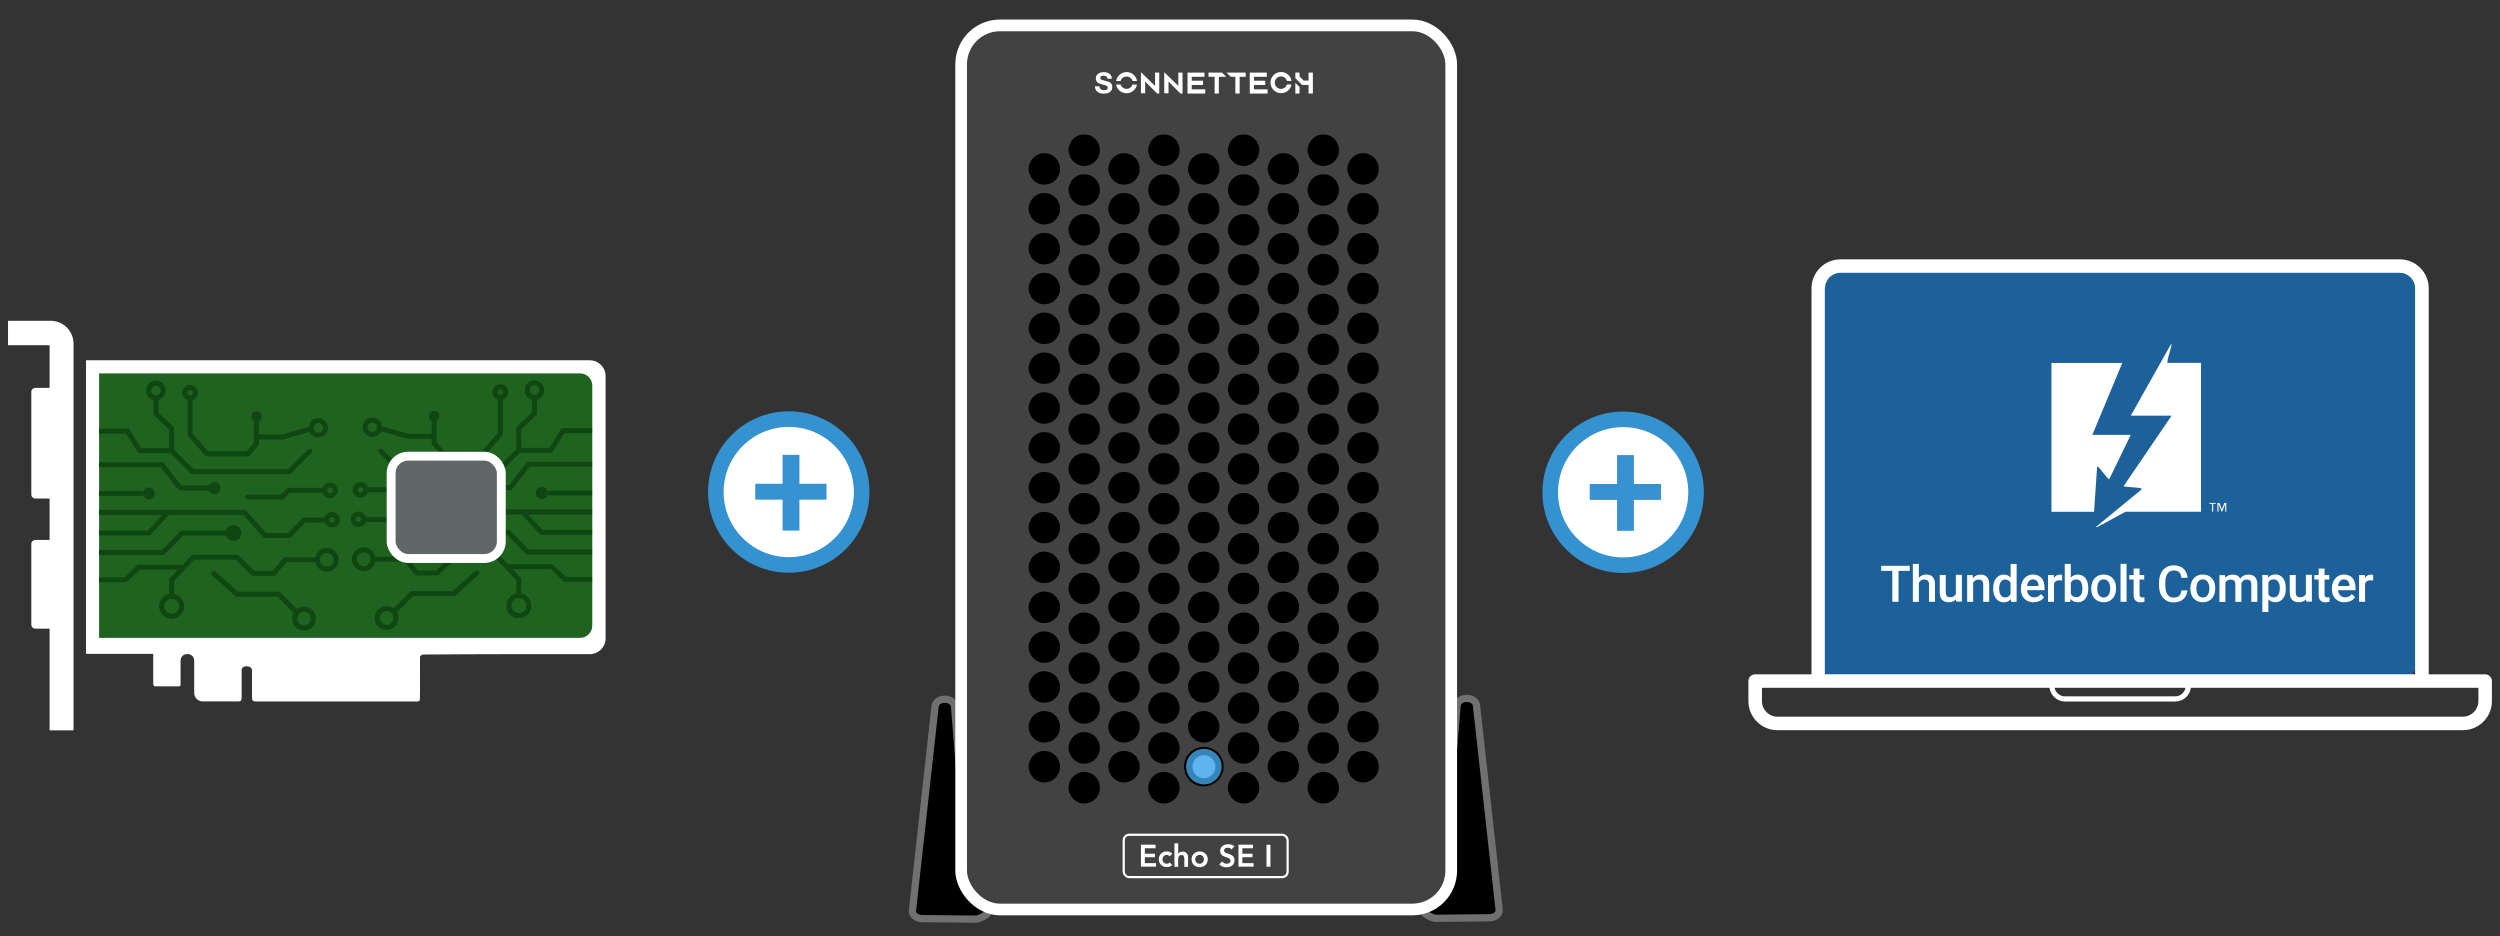 <?xml version="1.0" encoding="UTF-8"?>
<svg id="Artwork" xmlns="http://www.w3.org/2000/svg" xmlns:xlink="http://www.w3.org/1999/xlink" version="1.1" viewBox="0 0 320.92 120.18">
  <rect x="0" y="0" width="320.92" height="120.18" fill="#333333" stroke="none"/>
  <!-- Generator: Adobe Illustrator 29.7.1, SVG Export Plug-In . SVG Version: 2.1.1 Build 8)  -->
  <defs>
    <style>
      .st0, .st1, .st2 {
        fill: none;
      }

      .st3 {
        fill: #616668;
      }

      .st4 {
        fill: #5eb4ef;
        stroke: #3685ba;
        stroke-width: .81px;
      }

      .st4, .st1, .st2, .st5, .st6, .st7 {
        stroke-miterlimit: 10;
      }

      .st8 {
        fill-rule: evenodd;
      }

      .st8, .st9, .st6 {
        fill: #fff;
      }

      .st10 {
        fill: #206320;
      }

      .st1 {
        stroke-width: 1.14px;
      }

      .st1, .st2, .st5 {
        stroke: #fff;
      }

      .st2 {
        stroke-width: .28px;
      }

      .st5 {
        fill: #424242;
        stroke-width: 1.5px;
      }

      .st11 {
        fill: #0f4710;
      }

      .st12 {
        fill: #3692d0;
      }

      .st6 {
        stroke: #3592d0;
        stroke-width: 2px;
      }

      .st13 {
        fill: #1c6199;
      }

      .st14 {
        clip-path: url(#clippath);
      }

      .st7 {
        stroke: #707070;
        stroke-width: .93px;
      }
    </style>
    <clipPath id="clippath">
      <path class="st0" d="M12.7,48.1h61.74c.87,0,1.57.7,1.57,1.57v30.81c0,.87-.7,1.57-1.57,1.57H12.7v-33.94h0Z"/>
    </clipPath>
  </defs>
  <path class="st7" d="M188.38,89.65h0c.61.03,1.1.41,1.15.88l2.91,26.23c.06.56-.5,1.04-1.23,1.05l-6.79.07c-.25,0-.49-.05-.7-.16l-.51-.26c-.85-.43-.71-1.43.24-1.71l1.69-1.66,1.9-23.5c.02-.55.63-.98,1.34-.94Z"/>
  <rect class="st13" x="233.07" y="34.42" width="77.57" height="52.91" rx="3.19" ry="3.19"/>
  <path class="st7" d="M121.19,89.76h0c-.61.03-1.1.41-1.15.88l-2.91,26.23c-.06.56.5,1.04,1.23,1.05l6.79.07c.25,0,.49-.05.7-.16l.51-.26c.85-.43.71-1.43-.24-1.71l-1.69-1.66-1.9-23.5c-.02-.55-.63-.98-1.34-.94Z"/>
  <rect class="st5" x="123.38" y="3.26" width="62.91" height="113.49" rx="4.99" ry="4.99"/>
  <path d="M157.07,98.43l-.03-.48-.14-.48-.23-.43-.28-.4-.37-.31-.43-.23-.45-.17-.48-.06h-.48l-.48.14-.45.2-.4.28-.31.34-.28.4-.17.45-.09.48v.48l.09.48.17.45.28.4.31.37.4.28.45.2.48.11h.48l.48-.06.45-.17.43-.23.37-.31.28-.4.23-.43.14-.45.03-.48M157.61,19.29l.06.4.14.4.2.37.28.31.34.26.37.17.43.09h.43l.4-.09.4-.17.34-.26.28-.31.2-.37.14-.4.03-.4-.03-.43-.14-.4-.2-.37-.28-.31-.34-.26-.4-.17-.4-.09h-.43l-.43.09-.37.17-.34.26-.28.31-.2.37-.14.4-.06.43M162.72,26.81l.06.4.14.4.2.37.28.31.34.26.37.17.43.09h.43l.4-.09.4-.17.34-.26.28-.31.2-.37.14-.4.03-.4-.03-.43-.14-.4-.2-.37-.28-.31-.34-.26-.4-.17-.4-.09h-.43l-.43.09-.37.17-.34.26-.28.31-.2.37-.14.4-.06.43M167.84,19.29l.06.4.14.4.2.37.28.31.34.26.37.17.43.09h.43l.4-.09.4-.17.34-.26.28-.31.2-.37.14-.4.03-.4-.03-.43-.14-.4-.2-.37-.28-.31-.34-.26-.4-.17-.4-.09h-.43l-.43.09-.37.17-.34.26-.28.31-.2.37-.14.4-.06.43M172.95,21.7l.06.4.14.4.2.37.28.31.34.26.37.17.43.09h.43l.4-.09.4-.17.34-.26.28-.31.2-.37.14-.4.03-.4-.03-.43-.14-.4-.2-.37-.28-.31-.34-.26-.4-.17-.4-.09h-.43l-.43.09-.37.17-.34.26-.28.31-.2.37-.14.4-.06.43M152.49,26.81l.06.4.14.4.2.37.28.31.34.26.37.17.43.09h.43l.4-.09.4-.17.34-.26.28-.31.2-.37.14-.4.03-.4-.03-.43-.14-.4-.2-.37-.28-.31-.34-.26-.4-.17-.4-.09h-.43l-.43.09-.37.17-.34.26-.28.31-.2.37-.14.4-.06.43M142.26,26.81l.06.4.14.4.2.37.28.31.34.26.37.17.43.09h.43l.4-.09.4-.17.34-.26.28-.31.2-.37.14-.4.03-.4-.03-.43-.14-.4-.2-.37-.28-.31-.34-.26-.4-.17-.4-.09h-.43l-.43.09-.37.17-.34.26-.28.31-.2.37-.14.4-.06.43M162.72,31.93l.06.4.14.4.2.37.28.31.34.26.37.17.43.09h.43l.4-.09.4-.17.34-.26.28-.31.2-.37.14-.4.03-.4-.03-.43-.14-.4-.2-.37-.28-.31-.34-.26-.4-.17-.4-.09h-.43l-.43.09-.37.17-.34.26-.28.31-.2.37-.14.4-.06.43M152.49,31.93l.06.4.14.4.2.37.28.31.34.26.37.17.43.09h.43l.4-.09.4-.17.34-.26.28-.31.2-.37.14-.4.03-.4-.03-.43-.14-.4-.2-.37-.28-.31-.34-.26-.4-.17-.4-.09h-.43l-.43.09-.37.17-.34.26-.28.31-.2.37-.14.4-.06.43M142.26,31.93l.06.4.14.4.2.37.28.31.34.26.37.17.43.09h.43l.4-.09.4-.17.34-.26.28-.31.2-.37.14-.4.03-.4-.03-.43-.14-.4-.2-.37-.28-.31-.34-.26-.4-.17-.4-.09h-.43l-.43.09-.37.17-.34.26-.28.31-.2.37-.14.4-.06.43M162.72,37.05l.06.4.14.4.2.37.28.31.34.26.37.17.43.09h.43l.4-.09.4-.17.34-.26.28-.31.2-.37.14-.4.03-.4-.03-.43-.14-.4-.2-.37-.28-.31-.34-.26-.4-.17-.4-.09h-.43l-.43.09-.37.17-.34.26-.28.31-.2.37-.14.4-.06.43M152.49,37.05l.06.4.14.4.2.37.28.31.34.26.37.17.43.09h.43l.4-.09.4-.17.34-.26.28-.31.2-.37.14-.4.03-.4-.03-.43-.14-.4-.2-.37-.28-.31-.34-.26-.4-.17-.4-.09h-.43l-.43.09-.37.17-.34.26-.28.31-.2.37-.14.4-.06.43M142.26,37.05l.06.4.14.4.2.37.28.31.34.26.37.17.43.09h.43l.4-.09.4-.17.34-.26.28-.31.2-.37.14-.4.03-.4-.03-.43-.14-.4-.2-.37-.28-.31-.34-.26-.4-.17-.4-.09h-.43l-.43.09-.37.17-.34.26-.28.31-.2.37-.14.4-.06.43M162.72,42.16l.06.4.14.4.2.37.28.31.34.26.37.17.43.09h.43l.4-.09.4-.17.34-.26.28-.31.2-.37.14-.4.03-.4-.03-.43-.14-.4-.2-.37-.28-.31-.34-.26-.4-.17-.4-.09h-.43l-.43.09-.37.17-.34.26-.28.31-.2.37-.14.4-.06.43M152.49,42.16l.06.4.14.4.2.37.28.31.34.26.37.17.43.09h.43l.4-.09.4-.17.34-.26.28-.31.2-.37.14-.4.03-.4-.03-.43-.14-.4-.2-.37-.28-.31-.34-.26-.4-.17-.4-.09h-.43l-.43.09-.37.17-.34.26-.28.31-.2.37-.14.4-.06.43M142.26,42.16l.06.4.14.4.2.37.28.31.34.26.37.17.43.09h.43l.4-.09.4-.17.34-.26.28-.31.2-.37.14-.4.03-.4-.03-.43-.14-.4-.2-.37-.28-.31-.34-.26-.4-.17-.4-.09h-.43l-.43.09-.37.17-.34.26-.28.31-.2.37-.14.4-.06.43M162.72,47.28l.06.4.14.4.2.37.28.31.34.26.37.17.43.09h.43l.4-.09.4-.17.34-.26.28-.31.2-.37.14-.4.03-.4-.03-.43-.14-.4-.2-.37-.28-.31-.34-.26-.4-.17-.4-.09h-.43l-.43.09-.37.17-.34.26-.28.31-.2.37-.14.4-.06.43M152.49,47.28l.06.4.14.4.2.37.28.31.34.26.37.17.43.09h.43l.4-.09.4-.17.34-.26.28-.31.2-.37.14-.4.03-.4-.03-.43-.14-.4-.2-.37-.28-.31-.34-.26-.4-.17-.4-.09h-.43l-.43.09-.37.17-.34.26-.28.31-.2.37-.14.4-.06.43M142.26,47.28l.06.4.14.4.2.37.28.31.34.26.37.17.43.09h.43l.4-.09.4-.17.34-.26.28-.31.2-.37.14-.4.03-.4-.03-.43-.14-.4-.2-.37-.28-.31-.34-.26-.4-.17-.4-.09h-.43l-.43.09-.37.17-.34.26-.28.31-.2.37-.14.4-.06.43M162.72,52.39l.06.4.14.4.2.37.28.31.34.26.37.17.43.09h.43l.4-.09.4-.17.34-.26.28-.31.2-.37.14-.4.03-.4-.03-.43-.14-.4-.2-.37-.28-.31-.34-.26-.4-.17-.4-.09h-.43l-.43.09-.37.17-.34.26-.28.31-.2.37-.14.4-.06.43M152.49,52.39l.06.4.14.4.2.37.28.31.34.26.37.17.43.09h.43l.4-.09.4-.17.34-.26.28-.31.2-.37.14-.4.03-.4-.03-.43-.14-.4-.2-.37-.28-.31-.34-.26-.4-.17-.4-.09h-.43l-.43.09-.37.17-.34.26-.28.31-.2.37-.14.4-.06.43M142.26,52.39l.06.4.14.4.2.37.28.31.34.26.37.17.43.09h.43l.4-.09.4-.17.34-.26.28-.31.2-.37.14-.4.03-.4-.03-.43-.14-.4-.2-.37-.28-.31-.34-.26-.4-.17-.4-.09h-.43l-.43.09-.37.17-.34.26-.28.31-.2.37-.14.4-.06.43M162.72,57.5l.06.4.14.4.2.37.28.31.34.26.37.17.43.09h.43l.4-.09.4-.17.34-.26.28-.31.2-.37.14-.4.03-.4-.03-.43-.14-.4-.2-.37-.28-.31-.34-.26-.4-.17-.4-.09h-.43l-.43.09-.37.17-.34.26-.28.31-.2.37-.14.4-.06.43M152.49,57.5l.06.4.14.4.2.37.28.31.34.26.37.17.43.09h.43l.4-.09.4-.17.34-.26.28-.31.2-.37.14-.4.03-.4-.03-.43-.14-.4-.2-.37-.28-.31-.34-.26-.4-.17-.4-.09h-.43l-.43.09-.37.17-.34.26-.28.31-.2.37-.14.4-.06.43M142.26,57.5l.06.4.14.4.2.37.28.31.34.26.37.17.43.09h.43l.4-.09.4-.17.34-.26.28-.31.2-.37.14-.4.03-.4-.03-.43-.14-.4-.2-.37-.28-.31-.34-.26-.4-.17-.4-.09h-.43l-.43.09-.37.17-.34.26-.28.31-.2.37-.14.4-.06.43M162.72,62.62l.06.4.14.4.2.37.28.31.34.26.37.17.43.09h.43l.4-.09.4-.17.34-.26.28-.31.2-.37.14-.4.03-.4-.03-.43-.14-.4-.2-.37-.28-.31-.34-.26-.4-.17-.4-.09h-.43l-.43.09-.37.17-.34.26-.28.31-.2.37-.14.4-.06.43M152.49,62.62l.06.4.14.4.2.37.28.31.34.26.37.17.43.09h.43l.4-.09.4-.17.34-.26.28-.31.2-.37.14-.4.03-.4-.03-.43-.14-.4-.2-.37-.28-.31-.34-.26-.4-.17-.4-.09h-.43l-.43.09-.37.17-.34.26-.28.31-.2.37-.14.4-.06.43M142.26,62.62l.06.4.14.4.2.37.28.31.34.26.37.17.43.09h.43l.4-.09.4-.17.34-.26.28-.31.2-.37.14-.4.03-.4-.03-.43-.14-.4-.2-.37-.28-.31-.34-.26-.4-.17-.4-.09h-.43l-.43.09-.37.17-.34.26-.28.31-.2.37-.14.4-.06.43M162.72,67.74l.06.4.14.4.2.37.28.31.34.26.37.17.43.09h.43l.4-.09.4-.17.34-.26.28-.31.2-.37.14-.4.03-.4-.03-.43-.14-.4-.2-.37-.28-.31-.34-.26-.4-.17-.4-.09h-.43l-.43.09-.37.17-.34.26-.28.31-.2.37-.14.4-.06.43M152.49,67.74l.06.4.14.4.2.37.28.31.34.26.37.17.43.09h.43l.4-.09.4-.17.34-.26.28-.31.2-.37.14-.4.03-.4-.03-.43-.14-.4-.2-.37-.28-.31-.34-.26-.4-.17-.4-.09h-.43l-.43.09-.37.17-.34.26-.28.31-.2.37-.14.4-.06.43M142.26,67.74l.06.4.14.4.2.37.28.31.34.26.37.17.43.09h.43l.4-.09.4-.17.34-.26.28-.31.2-.37.14-.4.03-.4-.03-.43-.14-.4-.2-.37-.28-.31-.34-.26-.4-.17-.4-.09h-.43l-.43.09-.37.17-.34.26-.28.31-.2.37-.14.4-.06.43M162.72,72.85l.06.4.14.4.2.37.28.31.34.26.37.17.43.09h.43l.4-.09.4-.17.34-.26.28-.31.2-.37.14-.4.03-.4-.03-.43-.14-.4-.2-.37-.28-.31-.34-.26-.4-.17-.4-.09h-.43l-.43.09-.37.17-.34.26-.28.31-.2.37-.14.4-.06.43M152.49,72.85l.06.4.14.4.2.37.28.31.34.26.37.17.43.09h.43l.4-.09.4-.17.34-.26.28-.31.2-.37.14-.4.03-.4-.03-.43-.14-.4-.2-.37-.28-.31-.34-.26-.4-.17-.4-.09h-.43l-.43.09-.37.17-.34.26-.28.31-.2.37-.14.4-.06.43M142.26,72.85l.06.4.14.4.2.37.28.31.34.26.37.17.43.09h.43l.4-.09.4-.17.34-.26.28-.31.2-.37.14-.4.03-.4-.03-.43-.14-.4-.2-.37-.28-.31-.34-.26-.4-.17-.4-.09h-.43l-.43.09-.37.17-.34.26-.28.31-.2.37-.14.4-.06.43M162.72,77.97l.06.4.14.4.2.37.28.31.34.26.37.17.43.09h.43l.4-.09.4-.17.34-.26.28-.31.2-.37.14-.4.03-.4-.03-.43-.14-.4-.2-.37-.28-.31-.34-.26-.4-.17-.4-.09h-.43l-.43.09-.37.17-.34.26-.28.31-.2.37-.14.4-.06.43M152.49,77.97l.06.4.14.4.2.37.28.31.34.26.37.17.43.09h.43l.4-.09.4-.17.34-.26.28-.31.2-.37.14-.4.03-.4-.03-.43-.14-.4-.2-.37-.28-.31-.34-.26-.4-.17-.4-.09h-.43l-.43.09-.37.17-.34.26-.28.31-.2.37-.14.4-.06.43M142.26,77.97l.06.4.14.4.2.37.28.31.34.26.37.17.43.09h.43l.4-.09.4-.17.34-.26.28-.31.2-.37.14-.4.03-.4-.03-.43-.14-.4-.2-.37-.28-.31-.34-.26-.4-.17-.4-.09h-.43l-.43.09-.37.17-.34.26-.28.31-.2.37-.14.4-.06.43M162.72,83.08l.06.4.14.4.2.37.28.31.34.26.37.17.43.09h.43l.4-.09.4-.17.34-.26.28-.31.2-.37.14-.4.03-.4-.03-.43-.14-.4-.2-.37-.28-.31-.34-.26-.4-.17-.4-.09h-.43l-.43.09-.37.17-.34.26-.28.31-.2.37-.14.4-.06.43M152.49,83.08l.06.4.14.4.2.37.28.31.34.26.37.17.43.09h.43l.4-.09.4-.17.34-.26.28-.31.2-.37.14-.4.03-.4-.03-.43-.14-.4-.2-.37-.28-.31-.34-.26-.4-.17-.4-.09h-.43l-.43.09-.37.17-.34.26-.28.31-.2.37-.14.4-.06.43M142.26,83.08l.06.4.14.4.2.37.28.31.34.26.37.17.43.09h.43l.4-.09.4-.17.34-.26.28-.31.2-.37.14-.4.03-.4-.03-.43-.14-.4-.2-.37-.28-.31-.34-.26-.4-.17-.4-.09h-.43l-.43.09-.37.17-.34.26-.28.31-.2.37-.14.4-.06.43M162.72,88.2l.06.4.14.4.2.37.28.31.34.26.37.17.43.09h.43l.4-.09.4-.17.34-.26.28-.31.2-.37.14-.4.03-.4-.03-.43-.14-.4-.2-.37-.28-.31-.34-.26-.4-.17-.4-.09h-.43l-.43.09-.37.17-.34.26-.28.31-.2.37-.14.4-.06.43M152.49,88.2l.06.4.14.4.2.37.28.31.34.26.37.17.43.09h.43l.4-.09.4-.17.34-.26.28-.31.2-.37.14-.4.03-.4-.03-.43-.14-.4-.2-.37-.28-.31-.34-.26-.4-.17-.4-.09h-.43l-.43.09-.37.17-.34.26-.28.31-.2.37-.14.4-.06.43M142.26,88.2l.06.4.14.4.2.37.28.31.34.26.37.17.43.09h.43l.4-.09.4-.17.34-.26.28-.31.2-.37.14-.4.03-.4-.03-.43-.14-.4-.2-.37-.28-.31-.34-.26-.4-.17-.4-.09h-.43l-.43.09-.37.17-.34.26-.28.31-.2.37-.14.4-.06.43M162.72,93.31l.06.4.14.4.2.37.28.31.34.26.37.17.43.09h.43l.4-.09.4-.17.34-.26.28-.31.2-.37.14-.4.03-.4-.03-.43-.14-.4-.2-.37-.28-.31-.34-.26-.4-.17-.4-.09h-.43l-.43.09-.37.17-.34.26-.28.31-.2.37-.14.4-.06.43M152.49,93.31l.06.4.14.4.2.37.28.31.34.26.37.17.43.09h.43l.4-.09.4-.17.34-.26.28-.31.2-.37.14-.4.03-.4-.03-.43-.14-.4-.2-.37-.28-.31-.34-.26-.4-.17-.4-.09h-.43l-.43.09-.37.17-.34.26-.28.31-.2.37-.14.4-.06.43M142.26,93.31l.06.4.14.4.2.37.28.31.34.26.37.17.43.09h.43l.4-.09.4-.17.34-.26.28-.31.2-.37.14-.4.03-.4-.03-.43-.14-.4-.2-.37-.28-.31-.34-.26-.4-.17-.4-.09h-.43l-.43.09-.37.17-.34.26-.28.31-.2.37-.14.4-.06.43M162.72,21.7l.06.4.14.4.2.37.28.31.34.26.37.17.43.09h.43l.4-.09.4-.17.34-.26.28-.31.2-.37.14-.4.03-.4-.03-.43-.14-.4-.2-.37-.28-.31-.34-.26-.4-.17-.4-.09h-.43l-.43.09-.37.17-.34.26-.28.31-.2.37-.14.4-.06.43M152.49,21.7l.06.4.14.4.2.37.28.31.34.26.37.17.43.09h.43l.4-.09.4-.17.34-.26.28-.31.2-.37.14-.4.03-.4-.03-.43-.14-.4-.2-.37-.28-.31-.34-.26-.4-.17-.4-.09h-.43l-.43.09-.37.17-.34.26-.28.31-.2.37-.14.4-.06.43M142.26,21.7l.06.4.14.4.2.37.28.31.34.26.37.17.43.09h.43l.4-.09.4-.17.34-.26.28-.31.2-.37.14-.4.03-.4-.03-.43-.14-.4-.2-.37-.28-.31-.34-.26-.4-.17-.4-.09h-.43l-.43.09-.37.17-.34.26-.28.31-.2.37-.14.4-.06.43M132.03,21.7l.06.4.14.4.2.37.28.31.34.26.37.17.43.09h.43l.4-.09.4-.17.34-.26.28-.31.2-.37.14-.4.03-.4-.03-.43-.14-.4-.2-.37-.28-.31-.34-.26-.4-.17-.4-.09h-.43l-.43.09-.37.17-.34.26-.28.31-.2.37-.14.4-.06.43M172.95,26.81l.06.4.14.4.2.37.28.31.34.26.37.17.43.09h.43l.4-.09.4-.17.34-.26.28-.31.2-.37.14-.4.03-.4-.03-.43-.14-.4-.2-.37-.28-.31-.34-.26-.4-.17-.4-.09h-.43l-.43.09-.37.17-.34.26-.28.31-.2.37-.14.4-.06.43M132.03,26.81l.06.4.14.4.2.37.28.31.34.26.37.17.43.09h.43l.4-.09.4-.17.34-.26.28-.31.2-.37.14-.4.03-.4-.03-.43-.14-.4-.2-.37-.28-.31-.34-.26-.4-.17-.4-.09h-.43l-.43.09-.37.17-.34.26-.28.31-.2.37-.14.4-.06.43M172.95,31.93l.06.4.14.4.2.37.28.31.34.26.37.17.43.09h.43l.4-.09.4-.17.34-.26.28-.31.2-.37.14-.4.03-.4-.03-.43-.14-.4-.2-.37-.28-.31-.34-.26-.4-.17-.4-.09h-.43l-.43.09-.37.17-.34.26-.28.31-.2.37-.14.4-.06.43M132.03,31.93l.06.4.14.4.2.37.28.31.34.26.37.17.43.09h.43l.4-.09.4-.17.34-.26.28-.31.2-.37.14-.4.03-.4-.03-.43-.14-.4-.2-.37-.28-.31-.34-.26-.4-.17-.4-.09h-.43l-.43.09-.37.17-.34.26-.28.31-.2.37-.14.4-.06.43M172.95,37.05l.06.4.14.4.2.37.28.31.34.26.37.17.43.09h.43l.4-.09.4-.17.34-.26.28-.31.2-.37.14-.4.03-.4-.03-.43-.14-.4-.2-.37-.28-.31-.34-.26-.4-.17-.4-.09h-.43l-.43.09-.37.17-.34.26-.28.31-.2.37-.14.4-.06.43M132.03,37.05l.06.4.14.4.2.37.28.31.34.26.37.17.43.09h.43l.4-.09.4-.17.34-.26.28-.31.2-.37.14-.4.03-.4-.03-.43-.14-.4-.2-.37-.28-.31-.34-.26-.4-.17-.4-.09h-.43l-.43.09-.37.17-.34.26-.28.31-.2.37-.14.4-.06.43M172.95,42.16l.06.4.14.4.2.37.28.31.34.26.37.17.43.09h.43l.4-.09.4-.17.34-.26.28-.31.2-.37.14-.4.03-.4-.03-.43-.14-.4-.2-.37-.28-.31-.34-.26-.4-.17-.4-.09h-.43l-.43.09-.37.17-.34.26-.28.31-.2.37-.14.4-.06.43M132.03,42.16l.06.4.14.4.2.37.28.31.34.26.37.17.43.09h.43l.4-.09.4-.17.34-.26.28-.31.2-.37.14-.4.03-.4-.03-.43-.14-.4-.2-.37-.28-.31-.34-.26-.4-.17-.4-.09h-.43l-.43.09-.37.17-.34.26-.28.31-.2.37-.14.4-.06.43M172.95,47.28l.06.4.14.4.2.37.28.31.34.26.37.17.43.09h.43l.4-.09.4-.17.34-.26.28-.31.2-.37.14-.4.03-.4-.03-.43-.14-.4-.2-.37-.28-.31-.34-.26-.4-.17-.4-.09h-.43l-.43.09-.37.17-.34.26-.28.31-.2.37-.14.4-.06.43M132.03,47.28l.06.4.14.4.2.37.28.31.34.26.37.17.43.09h.43l.4-.09.4-.17.34-.26.28-.31.2-.37.14-.4.03-.4-.03-.43-.14-.4-.2-.37-.28-.31-.34-.26-.4-.17-.4-.09h-.43l-.43.09-.37.17-.34.26-.28.31-.2.37-.14.4-.06.43M172.95,52.39l.06.4.14.4.2.37.28.31.34.26.37.17.43.09h.43l.4-.09.4-.17.34-.26.28-.31.2-.37.14-.4.03-.4-.03-.43-.14-.4-.2-.37-.28-.31-.34-.26-.4-.17-.4-.09h-.43l-.43.09-.37.17-.34.26-.28.31-.2.37-.14.4-.06.43M132.03,52.39l.06.4.14.4.2.37.28.31.34.26.37.17.43.09h.43l.4-.09.4-.17.34-.26.28-.31.2-.37.14-.4.03-.4-.03-.43-.14-.4-.2-.37-.28-.31-.34-.26-.4-.17-.4-.09h-.43l-.43.09-.37.17-.34.26-.28.31-.2.37-.14.4-.06.43M172.95,57.5l.06.4.14.4.2.37.28.31.34.26.37.17.43.09h.43l.4-.09.4-.17.34-.26.28-.31.2-.37.14-.4.03-.4-.03-.43-.14-.4-.2-.37-.28-.31-.34-.26-.4-.17-.4-.09h-.43l-.43.09-.37.17-.34.26-.28.31-.2.37-.14.4-.06.43M132.03,57.5l.06.4.14.4.2.37.28.31.34.26.37.17.43.09h.43l.4-.09.4-.17.34-.26.28-.31.2-.37.14-.4.03-.4-.03-.43-.14-.4-.2-.37-.28-.31-.34-.26-.4-.17-.4-.09h-.43l-.43.09-.37.17-.34.26-.28.31-.2.37-.14.4-.06.43M172.95,62.62l.06.4.14.4.2.37.28.31.34.26.37.17.43.09h.43l.4-.09.4-.17.34-.26.28-.31.2-.37.14-.4.03-.4-.03-.43-.14-.4-.2-.37-.28-.31-.34-.26-.4-.17-.4-.09h-.43l-.43.09-.37.17-.34.26-.28.31-.2.37-.14.4-.06.43M132.03,62.62l.06.4.14.4.2.37.28.31.34.26.37.17.43.09h.43l.4-.09.4-.17.34-.26.28-.31.2-.37.14-.4.03-.4-.03-.43-.14-.4-.2-.37-.28-.31-.34-.26-.4-.17-.4-.09h-.43l-.43.09-.37.17-.34.26-.28.31-.2.37-.14.4-.06.43M172.95,67.74l.06.4.14.4.2.37.28.31.34.26.37.17.43.09h.43l.4-.09.4-.17.34-.26.28-.31.2-.37.14-.4.03-.4-.03-.43-.14-.4-.2-.37-.28-.31-.34-.26-.4-.17-.4-.09h-.43l-.43.09-.37.17-.34.26-.28.31-.2.37-.14.4-.06.43M132.03,67.74l.06.4.14.4.2.37.28.31.34.26.37.17.43.09h.43l.4-.09.4-.17.34-.26.28-.31.2-.37.14-.4.03-.4-.03-.43-.14-.4-.2-.37-.28-.31-.34-.26-.4-.17-.4-.09h-.43l-.43.09-.37.17-.34.26-.28.31-.2.37-.14.4-.06.43M172.95,72.85l.06.4.14.4.2.37.28.31.34.26.37.17.43.09h.43l.4-.09.4-.17.34-.26.28-.31.2-.37.14-.4.03-.4-.03-.43-.14-.4-.2-.37-.28-.31-.34-.26-.4-.17-.4-.09h-.43l-.43.09-.37.17-.34.26-.28.31-.2.37-.14.4-.06.43M132.03,72.85l.06.4.14.4.2.37.28.31.34.26.37.17.43.09h.43l.4-.09.4-.17.34-.26.28-.31.2-.37.14-.4.03-.4-.03-.43-.14-.4-.2-.37-.28-.31-.34-.26-.4-.17-.4-.09h-.43l-.43.09-.37.17-.34.26-.28.31-.2.37-.14.4-.06.43M172.95,77.97l.06.4.14.4.2.37.28.31.34.26.37.17.43.09h.43l.4-.09.4-.17.34-.26.28-.31.2-.37.14-.4.03-.4-.03-.43-.14-.4-.2-.37-.28-.31-.34-.26-.4-.17-.4-.09h-.43l-.43.09-.37.17-.34.26-.28.31-.2.37-.14.4-.06.43M132.03,77.97l.06.4.14.4.2.37.28.31.34.26.37.17.43.09h.43l.4-.09.4-.17.34-.26.28-.31.2-.37.14-.4.03-.4-.03-.43-.14-.4-.2-.37-.28-.31-.34-.26-.4-.17-.4-.09h-.43l-.43.09-.37.17-.34.26-.28.31-.2.37-.14.4-.06.43M172.95,83.08l.06.4.14.4.2.37.28.31.34.26.37.17.43.09h.43l.4-.09.4-.17.34-.26.28-.31.2-.37.14-.4.03-.4-.03-.43-.14-.4-.2-.37-.28-.31-.34-.26-.4-.17-.4-.09h-.43l-.43.09-.37.17-.34.26-.28.31-.2.37-.14.4-.06.43M132.03,83.08l.06.4.14.4.2.37.28.31.34.26.37.17.43.09h.43l.4-.09.4-.17.34-.26.28-.31.2-.37.14-.4.03-.4-.03-.43-.14-.4-.2-.37-.28-.31-.34-.26-.4-.17-.4-.09h-.43l-.43.09-.37.17-.34.26-.28.31-.2.37-.14.4-.06.43M172.95,88.2l.06.4.14.4.2.37.28.31.34.26.37.17.43.09h.43l.4-.09.4-.17.34-.26.28-.31.2-.37.14-.4.03-.4-.03-.43-.14-.4-.2-.37-.28-.31-.34-.26-.4-.17-.4-.09h-.43l-.43.09-.37.17-.34.26-.28.31-.2.37-.14.4-.06.43M132.03,88.2l.06.4.14.4.2.37.28.31.34.26.37.17.43.09h.43l.4-.09.4-.17.34-.26.28-.31.2-.37.14-.4.03-.4-.03-.43-.14-.4-.2-.37-.28-.31-.34-.26-.4-.17-.4-.09h-.43l-.43.09-.37.17-.34.26-.28.31-.2.37-.14.4-.06.43M172.95,93.31l.06.4.14.4.2.37.28.31.34.26.37.17.43.09h.43l.4-.09.4-.17.34-.26.28-.31.2-.37.14-.4.03-.4-.03-.43-.14-.4-.2-.37-.28-.31-.34-.26-.4-.17-.4-.09h-.43l-.43.09-.37.17-.34.26-.28.31-.2.37-.14.4-.06.43M132.03,93.31l.06.4.14.4.2.37.28.31.34.26.37.17.43.09h.43l.4-.09.4-.17.34-.26.28-.31.2-.37.14-.4.03-.4-.03-.43-.14-.4-.2-.37-.28-.31-.34-.26-.4-.17-.4-.09h-.43l-.43.09-.37.17-.34.26-.28.31-.2.37-.14.4-.06.43M172.95,98.43l.06.4.14.4.2.37.28.31.34.26.37.17.43.09h.43l.4-.09.4-.17.34-.26.28-.31.2-.37.14-.4.03-.4-.03-.43-.14-.4-.2-.37-.28-.31-.34-.26-.4-.17-.4-.09h-.43l-.43.09-.37.17-.34.26-.28.31-.2.37-.14.4-.06.43M162.72,98.43l.06.4.14.4.2.37.28.31.34.26.37.17.43.09h.43l.4-.09.4-.17.34-.26.28-.31.2-.37.14-.4.03-.4-.03-.43-.14-.4-.2-.37-.28-.31-.34-.26-.4-.17-.4-.09h-.43l-.43.09-.37.17-.34.26-.28.31-.2.37-.14.4-.06.43M142.26,98.43l.06.4.14.4.2.37.28.31.34.26.37.17.43.09h.43l.4-.09.4-.17.34-.26.28-.31.2-.37.14-.4.03-.4-.03-.43-.14-.4-.2-.37-.28-.31-.34-.26-.4-.17-.4-.09h-.43l-.43.09-.37.17-.34.26-.28.31-.2.37-.14.4-.06.43M132.03,98.43l.06.4.14.4.2.37.28.31.34.26.37.17.43.09h.43l.4-.09.4-.17.34-.26.28-.31.2-.37.14-.4.03-.4-.03-.43-.14-.4-.2-.37-.28-.31-.34-.26-.4-.17-.4-.09h-.43l-.43.09-.37.17-.34.26-.28.31-.2.37-.14.4-.06.43M147.38,19.29l.06.4.14.4.2.37.28.31.34.26.37.17.43.09h.43l.4-.09.4-.17.34-.26.28-.31.2-.37.14-.4.03-.4-.03-.43-.14-.4-.2-.37-.28-.31-.34-.26-.4-.17-.4-.09h-.43l-.43.09-.37.17-.34.26-.28.31-.2.37-.14.4-.06.43M137.15,19.29l.06.4.14.4.2.37.28.31.34.26.37.17.43.09h.43l.4-.09.4-.17.34-.26.28-.31.2-.37.14-.4.03-.4-.03-.43-.14-.4-.2-.37-.28-.31-.34-.26-.4-.17-.4-.09h-.43l-.43.09-.37.17-.34.26-.28.31-.2.37-.14.4-.06.43M167.84,24.4l.06.4.14.4.2.37.28.31.34.26.37.17.43.09h.43l.4-.09.4-.17.34-.26.28-.31.2-.37.14-.4.03-.4-.03-.43-.14-.4-.2-.37-.28-.31-.34-.26-.4-.17-.4-.09h-.43l-.43.09-.37.17-.34.26-.28.31-.2.37-.14.4-.06.43M157.61,24.4l.06.4.14.4.2.37.28.31.34.26.37.17.43.09h.43l.4-.09.4-.17.34-.26.28-.31.2-.37.14-.4.03-.4-.03-.43-.14-.4-.2-.37-.28-.31-.34-.26-.4-.17-.4-.09h-.43l-.43.09-.37.17-.34.26-.28.31-.2.37-.14.4-.06.43M147.38,24.4l.06.4.14.4.2.37.28.31.34.26.37.17.43.09h.43l.4-.09.4-.17.34-.26.28-.31.2-.37.14-.4.03-.4-.03-.43-.14-.4-.2-.37-.28-.31-.34-.26-.4-.17-.4-.09h-.43l-.43.09-.37.17-.34.26-.28.31-.2.37-.14.4-.06.43M137.15,24.4l.06.4.14.4.2.37.28.31.34.26.37.17.43.09h.43l.4-.09.4-.17.34-.26.28-.31.2-.37.14-.4.03-.4-.03-.43-.14-.4-.2-.37-.28-.31-.34-.26-.4-.17-.4-.09h-.43l-.43.09-.37.17-.34.26-.28.31-.2.37-.14.4-.06.43M167.84,29.51l.06.4.14.4.2.37.28.31.34.26.37.17.43.09h.43l.4-.09.4-.17.34-.26.28-.31.2-.37.14-.4.03-.4-.03-.43-.14-.4-.2-.37-.28-.31-.34-.26-.4-.17-.4-.09h-.43l-.43.09-.37.17-.34.26-.28.31-.2.37-.14.4-.06.43M157.61,29.51l.06.4.14.4.2.37.28.31.34.26.37.17.43.09h.43l.4-.09.4-.17.34-.26.28-.31.2-.37.14-.4.03-.4-.03-.43-.14-.4-.2-.37-.28-.31-.34-.26-.4-.17-.4-.09h-.43l-.43.09-.37.17-.34.26-.28.31-.2.37-.14.4-.06.43M147.38,29.51l.06.4.14.4.2.37.28.31.34.26.37.17.43.09h.43l.4-.09.4-.17.34-.26.28-.31.2-.37.14-.4.03-.4-.03-.43-.14-.4-.2-.37-.28-.31-.34-.26-.4-.17-.4-.09h-.43l-.43.09-.37.17-.34.26-.28.31-.2.37-.14.4-.06.43M137.15,29.51l.06.4.14.4.2.37.28.31.34.26.37.17.43.09h.43l.4-.09.4-.17.34-.26.28-.31.2-.37.14-.4.03-.4-.03-.43-.14-.4-.2-.37-.28-.31-.34-.26-.4-.17-.4-.09h-.43l-.43.09-.37.17-.34.26-.28.31-.2.37-.14.4-.06.43M167.84,34.63l.06.4.14.4.2.37.28.31.34.26.37.17.43.09h.43l.4-.09.4-.17.34-.26.28-.31.2-.37.14-.4.03-.4-.03-.43-.14-.4-.2-.37-.28-.31-.34-.26-.4-.17-.4-.09h-.43l-.43.09-.37.17-.34.26-.28.31-.2.37-.14.4-.06.43M157.61,34.63l.06.4.14.4.2.37.28.31.34.26.37.17.43.09h.43l.4-.09.4-.17.34-.26.28-.31.2-.37.14-.4.03-.4-.03-.43-.14-.4-.2-.37-.28-.31-.34-.26-.4-.17-.4-.09h-.43l-.43.09-.37.17-.34.26-.28.31-.2.37-.14.4-.06.43M147.38,34.63l.06.4.14.4.2.37.28.31.34.26.37.17.43.09h.43l.4-.09.4-.17.34-.26.28-.31.2-.37.14-.4.03-.4-.03-.43-.14-.4-.2-.37-.28-.31-.34-.26-.4-.17-.4-.09h-.43l-.43.09-.37.17-.34.26-.28.31-.2.37-.14.4-.06.43M137.15,34.63l.06.4.14.4.2.37.28.31.34.26.37.17.43.09h.43l.4-.09.4-.17.34-.26.28-.31.2-.37.14-.4.03-.4-.03-.43-.14-.4-.2-.37-.28-.31-.34-.26-.4-.17-.4-.09h-.43l-.43.09-.37.17-.34.26-.28.31-.2.37-.14.4-.06.43M167.84,39.74l.06.4.14.4.2.37.28.31.34.26.37.17.43.09h.43l.4-.09.4-.17.34-.26.28-.31.2-.37.14-.4.03-.4-.03-.43-.14-.4-.2-.37-.28-.31-.34-.26-.4-.17-.4-.09h-.43l-.43.09-.37.17-.34.26-.28.31-.2.37-.14.4-.06.43M157.61,39.74l.06.4.14.4.2.37.28.31.34.26.37.17.43.09h.43l.4-.09.4-.17.34-.26.28-.31.2-.37.14-.4.03-.4-.03-.43-.14-.4-.2-.37-.28-.31-.34-.26-.4-.17-.4-.09h-.43l-.43.09-.37.17-.34.26-.28.31-.2.37-.14.4-.06.43M147.38,39.74l.06.4.14.4.2.37.28.31.34.26.37.17.43.09h.43l.4-.09.4-.17.34-.26.28-.31.2-.37.14-.4.03-.4-.03-.43-.14-.4-.2-.37-.28-.31-.34-.26-.4-.17-.4-.09h-.43l-.43.09-.37.17-.34.26-.28.31-.2.37-.14.4-.06.43M137.15,39.74l.06.4.14.4.2.37.28.31.34.26.37.17.43.09h.43l.4-.09.4-.17.34-.26.28-.31.2-.37.14-.4.03-.4-.03-.43-.14-.4-.2-.37-.28-.31-.34-.26-.4-.17-.4-.09h-.43l-.43.09-.37.17-.34.26-.28.31-.2.37-.14.4-.06.43M167.84,44.86l.06.4.14.4.2.37.28.31.34.26.37.17.43.09h.43l.4-.09.4-.17.34-.26.28-.31.2-.37.14-.4.03-.4-.03-.43-.14-.4-.2-.37-.28-.31-.34-.26-.4-.17-.4-.09h-.43l-.43.09-.37.17-.34.26-.28.31-.2.37-.14.4-.06.43M157.61,44.86l.06.4.14.4.2.37.28.31.34.26.37.17.43.09h.43l.4-.09.4-.17.34-.26.28-.31.2-.37.14-.4.03-.4-.03-.43-.14-.4-.2-.37-.28-.31-.34-.26-.4-.17-.4-.09h-.43l-.43.09-.37.17-.34.26-.28.31-.2.37-.14.4-.06.43M147.38,44.86l.06.4.14.4.2.37.28.31.34.26.37.17.43.09h.43l.4-.09.4-.17.34-.26.28-.31.2-.37.14-.4.03-.4-.03-.43-.14-.4-.2-.37-.28-.31-.34-.26-.4-.17-.4-.09h-.43l-.43.09-.37.17-.34.26-.28.31-.2.37-.14.4-.06.43M137.15,44.86l.06.4.14.4.2.37.28.31.34.26.37.17.43.09h.43l.4-.09.4-.17.34-.26.28-.31.2-.37.14-.4.03-.4-.03-.43-.14-.4-.2-.37-.28-.31-.34-.26-.4-.17-.4-.09h-.43l-.43.09-.37.17-.34.26-.28.31-.2.37-.14.4-.06.43M167.84,49.98l.06.4.14.4.2.37.28.31.34.26.37.17.43.09h.43l.4-.09.4-.17.34-.26.28-.31.2-.37.14-.4.03-.4-.03-.43-.14-.4-.2-.37-.28-.31-.34-.26-.4-.17-.4-.09h-.43l-.43.09-.37.17-.34.26-.28.31-.2.37-.14.4-.06.43M157.61,49.98l.06.4.14.4.2.37.28.31.34.26.37.17.43.09h.43l.4-.09.4-.17.34-.26.28-.31.2-.37.14-.4.03-.4-.03-.43-.14-.4-.2-.37-.28-.31-.34-.26-.4-.17-.4-.09h-.43l-.43.09-.37.17-.34.26-.28.31-.2.37-.14.4-.06.43M147.38,49.98l.06.4.14.4.2.37.28.31.34.26.37.17.43.09h.43l.4-.09.4-.17.34-.26.28-.31.2-.37.14-.4.03-.4-.03-.43-.14-.4-.2-.37-.28-.31-.34-.26-.4-.17-.4-.09h-.43l-.43.09-.37.17-.34.26-.28.31-.2.37-.14.4-.06.43M137.15,49.98l.06.4.14.4.2.37.28.31.34.26.37.17.43.09h.43l.4-.09.4-.17.34-.26.28-.31.2-.37.14-.4.03-.4-.03-.43-.14-.4-.2-.37-.28-.31-.34-.26-.4-.17-.4-.09h-.43l-.43.09-.37.17-.34.26-.28.31-.2.37-.14.4-.06.43M167.84,55.09l.06.4.14.4.2.37.28.31.34.26.37.17.43.09h.43l.4-.09.4-.17.34-.26.28-.31.2-.37.14-.4.03-.4-.03-.43-.14-.4-.2-.37-.28-.31-.34-.26-.4-.17-.4-.09h-.43l-.43.09-.37.17-.34.26-.28.31-.2.37-.14.4-.06.43M157.61,55.09l.06.4.14.4.2.37.28.31.34.26.37.17.43.09h.43l.4-.09.4-.17.34-.26.28-.31.2-.37.14-.4.03-.4-.03-.43-.14-.4-.2-.37-.28-.31-.34-.26-.4-.17-.4-.09h-.43l-.43.09-.37.17-.34.26-.28.31-.2.37-.14.4-.06.43M147.38,55.09l.06.4.14.4.2.37.28.31.34.26.37.17.43.09h.43l.4-.09.4-.17.34-.26.28-.31.2-.37.14-.4.03-.4-.03-.43-.14-.4-.2-.37-.28-.31-.34-.26-.4-.17-.4-.09h-.43l-.43.09-.37.17-.34.26-.28.31-.2.37-.14.4-.06.43M137.15,55.09l.06.4.14.4.2.37.28.31.34.26.37.17.43.09h.43l.4-.09.4-.17.34-.26.28-.31.2-.37.14-.4.03-.4-.03-.43-.14-.4-.2-.37-.28-.31-.34-.26-.4-.17-.4-.09h-.43l-.43.09-.37.17-.34.26-.28.31-.2.37-.14.4-.06.43M167.84,60.2l.06.4.14.4.2.37.28.31.34.26.37.17.43.09h.43l.4-.09.4-.17.34-.26.28-.31.2-.37.14-.4.03-.4-.03-.43-.14-.4-.2-.37-.28-.31-.34-.26-.4-.17-.4-.09h-.43l-.43.09-.37.17-.34.26-.28.31-.2.37-.14.4-.06.43M157.61,60.2l.06.4.14.4.2.37.28.31.34.26.37.17.43.09h.43l.4-.09.4-.17.34-.26.28-.31.2-.37.14-.4.03-.4-.03-.43-.14-.4-.2-.37-.28-.31-.34-.26-.4-.17-.4-.09h-.43l-.43.09-.37.17-.34.26-.28.31-.2.37-.14.4-.06.43M147.38,60.2l.06.4.14.4.2.37.28.31.34.26.37.17.43.09h.43l.4-.09.4-.17.34-.26.28-.31.2-.37.14-.4.03-.4-.03-.43-.14-.4-.2-.37-.28-.31-.34-.26-.4-.17-.4-.09h-.43l-.43.09-.37.17-.34.26-.28.31-.2.37-.14.4-.06.43M137.15,60.2l.06.4.14.4.2.37.28.31.34.26.37.17.43.09h.43l.4-.09.4-.17.34-.26.28-.31.2-.37.14-.4.03-.4-.03-.43-.14-.4-.2-.37-.28-.31-.34-.26-.4-.17-.4-.09h-.43l-.43.09-.37.17-.34.26-.28.31-.2.37-.14.4-.06.43M167.84,65.32l.06.4.14.4.2.37.28.31.34.26.37.17.43.09h.43l.4-.09.4-.17.34-.26.28-.31.2-.37.14-.4.03-.4-.03-.43-.14-.4-.2-.37-.28-.31-.34-.26-.4-.17-.4-.09h-.43l-.43.09-.37.17-.34.26-.28.31-.2.37-.14.4-.06.43M157.61,65.32l.06.4.14.4.2.37.28.31.34.26.37.17.43.09h.43l.4-.09.4-.17.34-.26.28-.31.2-.37.14-.4.03-.4-.03-.43-.14-.4-.2-.37-.28-.31-.34-.26-.4-.17-.4-.09h-.43l-.43.09-.37.17-.34.26-.28.31-.2.37-.14.4-.06.43M147.38,65.32l.06.4.14.4.2.37.28.31.34.26.37.17.43.09h.43l.4-.09.4-.17.34-.26.28-.31.2-.37.14-.4.03-.4-.03-.43-.14-.4-.2-.37-.28-.31-.34-.26-.4-.17-.4-.09h-.43l-.43.09-.37.17-.34.26-.28.31-.2.37-.14.4-.06.43M137.15,65.32l.06.4.14.4.2.37.28.31.34.26.37.17.43.09h.43l.4-.09.4-.17.34-.26.28-.31.2-.37.14-.4.03-.4-.03-.43-.14-.4-.2-.37-.28-.31-.34-.26-.4-.17-.4-.09h-.43l-.43.09-.37.17-.34.26-.28.31-.2.37-.14.4-.06.43M167.84,70.44l.06.4.14.4.2.37.28.31.34.26.37.17.43.09h.43l.4-.09.4-.17.34-.26.28-.31.2-.37.14-.4.03-.4-.03-.43-.14-.4-.2-.37-.28-.31-.34-.26-.4-.17-.4-.09h-.43l-.43.09-.37.17-.34.26-.28.31-.2.37-.14.4-.06.43M157.61,70.44l.06.4.14.4.2.37.28.31.34.26.37.17.43.09h.43l.4-.09.4-.17.34-.26.28-.31.2-.37.14-.4.03-.4-.03-.43-.14-.4-.2-.37-.28-.31-.34-.26-.4-.17-.4-.09h-.43l-.43.09-.37.17-.34.26-.28.31-.2.37-.14.4-.06.43M147.38,70.44l.06.4.14.4.2.37.28.31.34.26.37.17.43.09h.43l.4-.09.4-.17.34-.26.28-.31.2-.37.14-.4.03-.4-.03-.43-.14-.4-.2-.37-.28-.31-.34-.26-.4-.17-.4-.09h-.43l-.43.09-.37.17-.34.26-.28.31-.2.37-.14.4-.06.43M137.15,70.44l.06.4.14.4.2.37.28.31.34.26.37.17.43.09h.43l.4-.09.4-.17.34-.26.28-.31.2-.37.14-.4.03-.4-.03-.43-.14-.4-.2-.37-.28-.31-.34-.26-.4-.17-.4-.09h-.43l-.43.09-.37.17-.34.26-.28.31-.2.37-.14.4-.06.43M167.84,75.55l.06.4.14.4.2.37.28.31.34.26.37.17.43.09h.43l.4-.09.4-.17.34-.26.28-.31.2-.37.14-.4.03-.4-.03-.43-.14-.4-.2-.37-.28-.31-.34-.26-.4-.17-.4-.09h-.43l-.43.09-.37.17-.34.26-.28.31-.2.37-.14.4-.06.43M157.61,75.55l.06.4.14.4.2.37.28.31.34.26.37.17.43.09h.43l.4-.09.4-.17.34-.26.28-.31.2-.37.14-.4.03-.4-.03-.43-.14-.4-.2-.37-.28-.31-.34-.26-.4-.17-.4-.09h-.43l-.43.09-.37.17-.34.26-.28.31-.2.37-.14.4-.06.43M147.38,75.55l.06.4.14.4.2.37.28.31.34.26.37.17.43.09h.43l.4-.09.4-.17.34-.26.28-.31.2-.37.14-.4.03-.4-.03-.43-.14-.4-.2-.37-.28-.31-.34-.26-.4-.17-.4-.09h-.43l-.43.09-.37.17-.34.26-.28.31-.2.37-.14.4-.06.43M137.15,75.55l.06.4.14.4.2.37.28.31.34.26.37.17.43.09h.43l.4-.09.4-.17.34-.26.28-.31.2-.37.14-.4.03-.4-.03-.43-.14-.4-.2-.37-.28-.31-.34-.26-.4-.17-.4-.09h-.43l-.43.09-.37.17-.34.26-.28.31-.2.37-.14.4-.06.43M167.84,80.67l.06.4.14.4.2.37.28.31.34.26.37.17.43.09h.43l.4-.09.4-.17.34-.26.28-.31.2-.37.14-.4.03-.4-.03-.43-.14-.4-.2-.37-.28-.31-.34-.26-.4-.17-.4-.09h-.43l-.43.09-.37.17-.34.26-.28.31-.2.37-.14.4-.06.43M157.61,80.67l.06.4.14.4.2.37.28.31.34.26.37.17.43.09h.43l.4-.09.4-.17.34-.26.28-.31.2-.37.14-.4.03-.4-.03-.43-.14-.4-.2-.37-.28-.31-.34-.26-.4-.17-.4-.09h-.43l-.43.09-.37.17-.34.26-.28.31-.2.37-.14.4-.06.43M147.38,80.67l.06.4.14.4.2.37.28.31.34.26.37.17.43.09h.43l.4-.09.4-.17.34-.26.28-.31.2-.37.14-.4.03-.4-.03-.43-.14-.4-.2-.37-.28-.31-.34-.26-.4-.17-.4-.09h-.43l-.43.09-.37.17-.34.26-.28.31-.2.37-.14.4-.06.43M137.15,80.67l.06.4.14.4.2.37.28.31.34.26.37.17.43.09h.43l.4-.09.4-.17.34-.26.28-.31.2-.37.14-.4.03-.4-.03-.43-.14-.4-.2-.37-.28-.31-.34-.26-.4-.17-.4-.09h-.43l-.43.09-.37.17-.34.26-.28.31-.2.37-.14.4-.06.43M167.84,85.78l.06.4.14.4.2.37.28.31.34.26.37.17.43.09h.43l.4-.09.4-.17.34-.26.28-.31.2-.37.14-.4.03-.4-.03-.43-.14-.4-.2-.37-.28-.31-.34-.26-.4-.17-.4-.09h-.43l-.43.09-.37.17-.34.26-.28.31-.2.37-.14.4-.06.43M157.61,85.78l.06.4.14.4.2.37.28.31.34.26.37.17.43.09h.43l.4-.09.4-.17.34-.26.28-.31.2-.37.14-.4.03-.4-.03-.43-.14-.4-.2-.37-.28-.31-.34-.26-.4-.17-.4-.09h-.43l-.43.09-.37.17-.34.26-.28.31-.2.37-.14.4-.06.43M147.38,85.78l.06.4.14.4.2.37.28.31.34.26.37.17.43.09h.43l.4-.09.4-.17.34-.26.28-.31.2-.37.14-.4.03-.4-.03-.43-.14-.4-.2-.37-.28-.31-.34-.26-.4-.17-.4-.09h-.43l-.43.09-.37.17-.34.26-.28.31-.2.37-.14.4-.06.43M137.15,85.78l.06.4.14.4.2.37.28.31.34.26.37.17.43.09h.43l.4-.09.4-.17.34-.26.28-.31.2-.37.14-.4.03-.4-.03-.43-.14-.4-.2-.37-.28-.31-.34-.26-.4-.17-.4-.09h-.43l-.43.09-.37.17-.34.26-.28.31-.2.37-.14.4-.06.43M167.84,90.89l.06.4.14.4.2.37.28.31.34.26.37.17.43.09h.43l.4-.09.4-.17.34-.26.28-.31.2-.37.14-.4.03-.4-.03-.43-.14-.4-.2-.37-.28-.31-.34-.26-.4-.17-.4-.09h-.43l-.43.09-.37.17-.34.26-.28.31-.2.37-.14.4-.06.43M157.61,90.89l.06.4.14.4.2.37.28.31.34.26.37.17.43.09h.43l.4-.09.4-.17.34-.26.28-.31.2-.37.14-.4.03-.4-.03-.43-.14-.4-.2-.37-.28-.31-.34-.26-.4-.17-.4-.09h-.43l-.43.09-.37.17-.34.26-.28.31-.2.37-.14.4-.06.43M147.38,90.89l.06.4.14.4.2.37.28.31.34.26.37.17.43.09h.43l.4-.09.4-.17.34-.26.28-.31.2-.37.14-.4.03-.4-.03-.43-.14-.4-.2-.37-.28-.31-.34-.26-.4-.17-.4-.09h-.43l-.43.09-.37.17-.34.26-.28.31-.2.37-.14.4-.06.43M137.15,90.89l.06.4.14.4.2.37.28.31.34.26.37.17.43.09h.43l.4-.09.4-.17.34-.26.28-.31.2-.37.14-.4.03-.4-.03-.43-.14-.4-.2-.37-.28-.31-.34-.26-.4-.17-.4-.09h-.43l-.43.09-.37.17-.34.26-.28.31-.2.37-.14.4-.06.43M167.84,96.02l.06.4.14.4.2.37.28.31.34.26.37.17.43.09h.43l.4-.09.4-.17.34-.26.28-.31.2-.37.14-.4.03-.4-.03-.43-.14-.4-.2-.37-.28-.31-.34-.26-.4-.17-.4-.09h-.43l-.43.09-.37.17-.34.26-.28.31-.2.37-.14.4-.06.43M157.61,96.02l.06.4.14.4.2.37.28.31.34.26.37.17.43.09h.43l.4-.09.4-.17.34-.26.28-.31.2-.37.14-.4.03-.4-.03-.43-.14-.4-.2-.37-.28-.31-.34-.26-.4-.17-.4-.09h-.43l-.43.09-.37.17-.34.26-.28.31-.2.37-.14.4-.06.43M147.38,96.02l.06.4.14.4.2.37.28.31.34.26.37.17.43.09h.43l.4-.09.4-.17.34-.26.28-.31.2-.37.14-.4.03-.4-.03-.43-.14-.4-.2-.37-.28-.31-.34-.26-.4-.17-.4-.09h-.43l-.43.09-.37.17-.34.26-.28.31-.2.37-.14.4-.06.43M137.15,96.02l.06.4.14.4.2.37.28.31.34.26.37.17.43.09h.43l.4-.09.4-.17.34-.26.28-.31.2-.37.14-.4.03-.4-.03-.43-.14-.4-.2-.37-.28-.31-.34-.26-.4-.17-.4-.09h-.43l-.43.09-.37.17-.34.26-.28.31-.2.37-.14.4-.06.43M167.84,101.13l.06.4.14.4.2.37.28.31.34.26.37.17.43.09h.43l.4-.09.4-.17.34-.26.28-.31.2-.37.14-.4.03-.4-.03-.43-.14-.4-.2-.37-.28-.31-.34-.26-.4-.17-.4-.09h-.43l-.43.09-.37.17-.34.26-.28.31-.2.37-.14.4-.06.43M157.61,101.13l.06.4.14.4.2.37.28.31.34.26.37.17.43.09h.43l.4-.09.4-.17.34-.26.28-.31.2-.37.14-.4.03-.4-.03-.43-.14-.4-.2-.37-.28-.31-.34-.26-.4-.17-.4-.09h-.43l-.43.09-.37.17-.34.26-.28.31-.2.37-.14.4-.06.43M147.38,101.13l.06.4.14.4.2.37.28.31.34.26.37.17.43.09h.43l.4-.09.4-.17.34-.26.28-.31.2-.37.14-.4.03-.4-.03-.43-.14-.4-.2-.37-.28-.31-.34-.26-.4-.17-.4-.09h-.43l-.43.09-.37.17-.34.26-.28.31-.2.37-.14.4-.06.43M137.15,101.13l.06.4.14.4.2.37.28.31.34.26.37.17.43.09h.43l.4-.09.4-.17.34-.26.28-.31.2-.37.14-.4.03-.4-.03-.43-.14-.4-.2-.37-.28-.31-.34-.26-.4-.17-.4-.09h-.43l-.43.09-.37.17-.34.26-.28.31-.2.37-.14.4-.06.43"/>
  <g>
    <path class="st9" d="M141.54,10.85c-.22-.06-.34-.09-.43-.13-.07-.03-.15-.07-.23-.15-.04-.04-.11-.1-.16-.21-.04-.1-.05-.19-.05-.24s0-.19.04-.33c.07-.19.21-.28.27-.33.07-.05.13-.08.17-.1.03-.01.13-.05.26-.08.13-.02.23-.02.31-.02.07,0,.19,0,.35.05.07.02.16.04.25.1.1.06.16.13.19.14.06.06.09.11.1.13.06.1.08.19.09.21.01.06.01.11.01.16v.06h-.56v-.07s-.03-.04-.03-.07c0-.01,0-.03-.01-.04,0-.01-.01-.04-.04-.06,0-.01-.04-.05-.1-.09-.08-.04-.23-.06-.32-.06s-.17,0-.21.02c-.03.01-.13.05-.18.16-.02.05-.02.1-.02.12,0,.01,0,.06.02.1.01.03.04.07.19.13.08.03.13.04.27.08.08.02.05.01.18.05,0,0,.26.07.45.13,0,0,.04.01.06.02.01,0,.05.03.1.07.02.01.08.07.14.14.03.04.06.07.08.13,0,.01.03.07.04.16.03.17,0,.32-.01.36,0,.04-.03.11-.08.2-.12.2-.3.29-.39.33-.1.04-.19.07-.25.07-.14.03-.24.03-.34.03-.13,0-.24,0-.32-.02-.3-.06-.53-.19-.67-.39-.08-.11-.13-.26-.15-.44v-.09h.57v.06c0,.05.02.15.1.24.08.11.19.15.24.16.08.03.15.03.25.03.09,0,.13,0,.19-.01.04,0,.22-.05.28-.2.01-.04.01-.07.01-.09v-.04s0-.06-.03-.1c-.04-.07-.11-.11-.2-.15-.05-.02-.09-.04-.17-.06-.04-.01-.09-.02-.19-.05-.04-.01-.07-.02-.08-.02h0Z"/>
    <polygon class="st9" points="154.72 11.47 154.72 11.47 154.72 11.47 152.98 11.47 152.98 10.91 154.43 10.91 154.43 10.91 154.43 10.36 152.98 10.36 152.98 9.86 154.61 9.86 154.61 9.32 152.44 9.32 152.44 12.01 154.72 12.01 154.72 12.01 154.72 11.47 154.72 11.47"/>
    <polygon class="st9" points="162.72 11.47 162.72 11.47 162.72 11.47 160.97 11.47 160.97 10.91 162.42 10.91 162.42 10.91 162.42 10.36 160.97 10.36 160.97 9.86 162.61 9.86 162.61 9.32 160.43 9.32 160.43 12.01 162.72 12.01 162.72 12.01 162.72 11.47 162.72 11.47"/>
    <polygon class="st9" points="148.27 9.32 148.27 11.03 146.46 9.27 146.46 9.32 146.46 9.92 146.46 11.97 147 11.97 147 10.46 148.54 12.01 148.81 12.01 148.81 9.32 148.27 9.32"/>
    <polygon class="st9" points="151.26 9.32 151.26 11.03 149.45 9.27 149.45 9.32 149.45 9.92 149.45 11.97 150 11.97 150 10.46 151.53 12.01 151.8 12.01 151.8 9.32 151.26 9.32"/>
    <g>
      <path class="st9" d="M143.84,10.4c.1-.33.4-.58.77-.58s.67.24.77.58h.58c-.1-.65-.67-1.15-1.34-1.15s-1.24.5-1.34,1.15h.58-.01Z"/>
      <path class="st9" d="M145.37,10.85c-.1.33-.4.56-.76.56s-.66-.24-.76-.56h-.58c.11.64.67,1.12,1.34,1.12s1.23-.49,1.34-1.12h-.58Z"/>
    </g>
    <polygon class="st9" points="156.86 9.32 155.13 9.32 155.13 9.86 155.92 9.86 155.92 12.01 156.46 12.01 156.46 9.86 157.41 9.86 156.86 9.32"/>
    <polygon class="st9" points="157.44 9.32 157.99 9.86 158.58 9.86 158.58 12.01 159.13 12.01 159.13 9.86 159.91 9.86 159.91 9.32 157.44 9.32"/>
    <g>
      <polygon class="st9" points="166.28 10.62 166.28 12.01 166.82 12.01 166.82 11.17 166.28 10.62"/>
      <polygon class="st9" points="167.98 9.32 167.98 10.35 167.36 10.35 166.82 9.82 166.82 9.32 166.28 9.32 166.28 10.03 166.82 10.58 166.82 10.58 167.14 10.9 167.98 10.9 167.98 12.01 168.53 12.01 168.53 9.32 167.98 9.32"/>
    </g>
    <path class="st9" d="M165.2,10.85c-.1.33-.4.56-.76.56-.44,0-.8-.36-.8-.8s.36-.8.8-.8c.36,0,.67.24.77.58h.58c-.1-.65-.67-1.15-1.34-1.15-.75,0-1.36.61-1.36,1.36s.61,1.36,1.36,1.36c.67,0,1.23-.49,1.34-1.12h-.58Z"/>
  </g>
  <rect class="st2" x="144.25" y="107.16" width="21.04" height="5.43" rx=".7" ry=".7"/>
  <g>
    <path class="st9" d="M148.33,108.44v.45h-1.37v.7h1.3v.45h-1.3v.76h1.44v.45h-1.94v-2.82h1.87Z"/>
    <path class="st9" d="M150.48,109.6l-.33.33c-.1-.1-.22-.19-.36-.19-.35,0-.56.27-.56.57,0,.33.24.57.56.57.14,0,.28-.07.37-.18l.32.34c-.16.16-.44.27-.69.27-.58,0-1.04-.41-1.04-1.01,0-.56.42-1.01,1.04-1.01.26,0,.52.1.7.29h0Z"/>
    <path class="st9" d="M151.25,108.26v1.37h0c.1-.2.31-.31.56-.31.47,0,.7.31.7.74v1.22h-.48v-.99c0-.38-.13-.54-.35-.54-.28,0-.44.19-.44.48v1.04h-.48v-3.01h.48Z"/>
    <path class="st9" d="M155.04,110.31c0,.6-.45,1.01-1.04,1.01s-1.04-.41-1.04-1.01.46-1.01,1.04-1.01,1.04.41,1.04,1.01ZM153.99,110.88c.33,0,.56-.25.56-.57s-.24-.57-.56-.57-.56.24-.56.57.24.57.56.57h0Z"/>
    <path class="st9" d="M158.45,108.66l-.36.38c-.11-.16-.3-.22-.5-.22-.28,0-.46.14-.46.36,0,.19.16.3.44.38.45.14.9.28.9.87s-.46.9-1.01.9c-.4,0-.73-.12-.94-.38l.38-.37c.13.19.33.3.56.3.27,0,.5-.16.5-.38s-.14-.33-.5-.44c-.5-.16-.83-.33-.83-.84s.43-.85,1.04-.85c.33,0,.61.1.81.29h0Z"/>
    <path class="st9" d="M160.85,108.44v.45h-1.37v.7h1.3v.45h-1.3v.76h1.44v.45h-1.94v-2.82h1.87Z"/>
    <path class="st9" d="M163.08,108.44v2.82h-.5v-2.82h.5Z"/>
  </g>
  <g>
    <path class="st0" d="M319,86.56h-7.23v-49.55c0-2.05-1.67-3.72-3.72-3.72h-71.79c-2.05,0-3.72,1.67-3.72,3.72v49.55h-7.24c-.47,0-.86.39-.86.86v2.59c0,2.05,1.67,3.72,3.72,3.72h88c2.05,0,3.72-1.67,3.72-3.72v-2.59c0-.47-.39-.86-.87-.86h0Z"/>
    <path class="st9" d="M319,86.56h-7.23v-49.55c0-2.05-1.67-3.72-3.72-3.72h-71.79c-2.05,0-3.72,1.67-3.72,3.72v49.55h-7.24c-.47,0-.86.39-.86.86v2.59c0,2.05,1.67,3.72,3.72,3.72h88c2.05,0,3.72-1.67,3.72-3.72v-2.59c0-.47-.39-.86-.87-.86h0ZM234.27,37c0-1.09.89-1.98,1.98-1.98h71.79c1.09,0,1.98.89,1.98,1.98v49.55h-75.77v-49.55h0ZM280.55,88.29c-.13.63-.66,1.1-1.33,1.1h-14.15c-.66,0-1.2-.48-1.33-1.1h16.81ZM318.14,90.02c0,1.09-.89,1.98-1.98,1.98h-88c-1.09,0-1.98-.89-1.98-1.98v-1.73h36.91c.13.99.98,1.76,2,1.76h14.15c1.02,0,1.87-.77,2-1.76h36.91v1.73h0Z"/>
  </g>
  <g>
    <path class="st9" d="M245.15,73.28h-1.44v3.97h-.8v-3.97h-1.43v-.65h3.67v.65h0Z"/>
    <path class="st9" d="M246.31,74.18c.25-.3.57-.43.96-.43.73,0,1.11.42,1.12,1.26v2.24h-.77v-2.21c0-.24-.05-.41-.16-.5-.1-.1-.26-.15-.45-.15-.31,0-.54.14-.69.42v2.45h-.77v-4.87h.77v1.82h0Z"/>
    <path class="st9" d="M251.11,76.91c-.23.27-.54.4-.97.4-.38,0-.65-.11-.85-.33-.19-.22-.29-.53-.29-.95v-2.22h.77v2.21c0,.43.18.65.54.65s.62-.14.76-.41v-2.47h.77v3.44h-.73l-.02-.34h0Z"/>
    <path class="st9" d="M253.23,73.82l.02.4c.26-.31.58-.46,1-.46.71,0,1.08.41,1.1,1.23v2.27h-.77v-2.22c0-.22-.05-.38-.14-.48-.09-.11-.25-.16-.46-.16-.32,0-.54.14-.69.42v2.44h-.77v-3.44h.73,0Z"/>
    <path class="st9" d="M255.86,75.51c0-.53.12-.96.37-1.27s.57-.48.99-.48c.37,0,.66.13.88.39v-1.76h.77v4.87h-.7l-.04-.36c-.23.28-.53.42-.92.42s-.73-.16-.98-.48c-.25-.33-.38-.76-.38-1.32h0ZM256.63,75.57c0,.35.07.62.2.82.14.2.33.3.57.3.32,0,.54-.14.69-.42v-1.46c-.14-.28-.38-.42-.68-.42-.25,0-.44.1-.57.3-.14.2-.21.49-.21.89h0Z"/>
    <path class="st9" d="M261.06,77.32c-.49,0-.89-.16-1.19-.46-.31-.31-.45-.72-.45-1.23v-.1c0-.35.07-.65.2-.92s.32-.48.55-.63.5-.23.8-.23c.46,0,.83.15,1.09.44.26.3.39.72.39,1.26v.31h-2.24c.02.29.12.5.29.67s.38.25.62.25c.36,0,.64-.14.86-.42l.42.4c-.14.21-.33.37-.55.47s-.48.17-.77.17v.02ZM260.97,74.37c-.21,0-.39.08-.51.23s-.22.36-.25.62h1.47v-.06c-.02-.26-.09-.45-.21-.58s-.29-.2-.5-.2h0Z"/>
    <path class="st9" d="M264.7,74.52c-.1-.02-.21-.03-.32-.03-.36,0-.59.14-.71.41v2.35h-.77v-3.44h.74l.02.39c.19-.3.44-.44.77-.44.11,0,.2.02.28.04v.72h0Z"/>
    <path class="st9" d="M268.07,75.57c0,.53-.12.96-.36,1.27s-.56.47-.98.47-.71-.15-.94-.43l-.04.38h-.7v-4.87h.77v1.77c.22-.27.52-.4.9-.4.42,0,.75.16.99.46s.36.74.36,1.3v.04ZM267.3,75.5c0-.38-.07-.65-.2-.84s-.33-.28-.57-.28c-.34,0-.57.15-.7.43v1.41c.14.3.38.44.71.44.24,0,.42-.09.56-.27s.2-.45.21-.82v-.1h0Z"/>
    <path class="st9" d="M268.45,75.5c0-.34.07-.64.2-.91s.32-.47.56-.62c.24-.15.52-.22.83-.22.46,0,.84.15,1.13.44.29.3.44.69.46,1.19v.18c0,.34-.06.64-.19.91s-.32.47-.56.62c-.25.15-.52.22-.84.22-.48,0-.87-.16-1.17-.48-.29-.33-.43-.75-.43-1.29v-.04h0ZM269.22,75.57c0,.36.07.63.22.83s.35.3.61.3.46-.1.61-.31.22-.5.22-.89c0-.35-.08-.62-.23-.82s-.36-.31-.61-.31-.45.1-.6.3c-.15.2-.22.49-.22.9Z"/>
    <path class="st9" d="M272.98,77.25h-.77v-4.87h.77v4.87Z"/>
    <path class="st9" d="M274.65,72.98v.84h.6v.57h-.6v1.92c0,.13.03.23.08.29s.15.09.28.09c.09,0,.18,0,.27-.03v.59c-.18.05-.35.07-.5.07-.59,0-.89-.33-.89-.98v-1.95h-.56v-.57h.56v-.84h.77Z"/>
    <path class="st9" d="M280.81,75.75c-.05.49-.23.88-.54,1.16s-.74.42-1.26.42c-.37,0-.69-.09-.97-.27s-.49-.42-.65-.74-.23-.69-.24-1.12v-.43c0-.43.08-.82.23-1.16s.38-.59.66-.77.62-.27,1-.27c.51,0,.92.14,1.24.42.31.28.49.67.54,1.18h-.8c-.04-.34-.14-.57-.29-.72-.16-.15-.39-.22-.68-.22-.35,0-.61.13-.8.39s-.29.63-.29,1.13v.41c0,.5.09.88.27,1.15s.44.4.78.4c.32,0,.55-.07.71-.21s.26-.38.3-.71h.8Z"/>
    <path class="st9" d="M281.18,75.5c0-.34.07-.64.2-.91s.32-.47.56-.62c.24-.15.52-.22.83-.22.46,0,.84.15,1.13.44.29.3.44.69.46,1.19v.18c0,.34-.06.64-.19.91s-.32.47-.56.62c-.25.15-.52.22-.84.22-.48,0-.87-.16-1.17-.48-.29-.33-.43-.75-.43-1.29v-.04h0ZM281.95,75.57c0,.36.07.63.22.83s.35.3.61.3.46-.1.61-.31.22-.5.22-.89c0-.35-.08-.62-.23-.82s-.36-.31-.61-.31-.45.1-.6.3c-.15.2-.22.49-.22.9Z"/>
    <path class="st9" d="M285.62,73.82l.02.36c.24-.28.57-.42.99-.42.45,0,.77.18.94.52.25-.36.6-.52,1.06-.52.38,0,.66.11.85.32.19.21.28.51.29.93v2.25h-.77v-2.23c0-.22-.05-.38-.14-.48-.1-.1-.26-.15-.47-.15-.18,0-.32.05-.43.14s-.19.22-.24.37v2.35h-.77v-2.26c0-.41-.22-.6-.62-.6-.31,0-.52.13-.66.38v2.49h-.77v-3.44h.73v.02Z"/>
    <path class="st9" d="M293.43,75.57c0,.53-.12.96-.37,1.27s-.56.47-.97.47c-.38,0-.68-.13-.91-.38v1.63h-.77v-4.75h.71l.03.35c.23-.28.53-.42.92-.42.42,0,.75.16.99.46.24.32.36.74.36,1.3v.05h0ZM292.66,75.5c0-.35-.07-.61-.21-.82-.14-.2-.34-.31-.58-.31-.32,0-.54.13-.68.4v1.52c.14.27.37.4.68.4.25,0,.43-.1.57-.3.14-.2.21-.49.21-.9h0Z"/>
    <path class="st9" d="M296.04,76.91c-.23.27-.54.4-.97.4-.38,0-.65-.11-.85-.33-.19-.22-.29-.53-.29-.95v-2.22h.77v2.21c0,.43.18.65.54.65s.62-.14.76-.41v-2.47h.77v3.44h-.73l-.02-.34h0Z"/>
    <path class="st9" d="M298.4,72.98v.84h.6v.57h-.6v1.92c0,.13.03.23.08.29s.15.09.28.09c.09,0,.18,0,.27-.03v.59c-.18.05-.35.07-.5.07-.59,0-.89-.33-.89-.98v-1.95h-.56v-.57h.56v-.84h.77Z"/>
    <path class="st9" d="M300.98,77.32c-.49,0-.89-.16-1.19-.46-.31-.31-.45-.72-.45-1.23v-.1c0-.35.07-.65.2-.92s.32-.48.55-.63.5-.23.8-.23c.46,0,.83.15,1.09.44.26.3.39.72.39,1.26v.31h-2.24c.02.29.12.5.29.67s.38.25.62.25c.36,0,.64-.14.86-.42l.42.4c-.14.21-.33.37-.55.47s-.48.17-.77.17v.02ZM300.89,74.37c-.21,0-.39.08-.51.23s-.22.36-.25.62h1.47v-.06c-.02-.26-.09-.45-.21-.58s-.29-.2-.5-.2h0Z"/>
    <path class="st9" d="M304.63,74.52c-.1-.02-.21-.03-.32-.03-.36,0-.59.14-.71.41v2.35h-.77v-3.44h.74l.02.39c.19-.3.44-.44.77-.44.11,0,.2.02.28.04v.72h0Z"/>
  </g>
  <g>
    <g>
      <path class="st9" d="M278.22,46.58h4.32v19.11h-9.68c-1.13.58-2.22,1.23-3.35,1.81-.11.06-.34.23-.47.15l5.86-4.82c.02-.2,0-.12-.11-.15-.7-.17-1.49-.09-2.19-.27l6.16-9.05h-5.24l5.16-9.17c.14-.02.05.16.04.24-.14.72-.46,1.41-.51,2.15h0Z"/>
      <path class="st9" d="M272.44,46.58l-3.85,9.24h4.93l-2.77,5.71c-.09.06-1.17-1.38-1.31-1.5-.08-.07-.11-.14-.24-.11l-.39,5.78h-5.47v-19.11h9.1Z"/>
    </g>
    <path class="st9" d="M284.45,64.67h-.35v1h-.14v-1h-.35v-.11h.83v.11h0ZM285.78,65.67h-.14v-.98h0l-.38.98h-.09l-.38-.98h0v.98h-.14v-1.11h.25l.32.82h0l.31-.82h.25v1.11h0Z"/>
  </g>
  <path class="st8" d="M1.02,41.18h5.48c.81,0,1.55.33,2.08.86h0c.53.53.86,1.27.86,2.09v49.57s-.03.05-.05.05h-2.97s-.05-.03-.05-.05v-12.95s-.03-.05-.05-.05h-1.78c-.29,0-.52-.24-.52-.52v-10.35c0-.29.24-.52.52-.52h1.78s.05-.03.05-.05v-5.21s-.03-.05-.05-.05h-1.78c-.29,0-.52-.24-.52-.52v-13.17c0-.29.24-.52.52-.52h1.78s.05-.03.05-.05v-5.38s-.03-.05-.05-.05H1.08s-.05-.03-.05-.05v-3.02h0v-.03ZM11.02,46.25h64.71c1.1,0,2.01.91,2.01,2.01v33.7c0,1.1-.91,2.01-2.01,2.01h-9.81s-10.24.02-11.63.05c-.1,0-.37.19-.37.28-.03.81.02,4.5-.02,5.51,0,.13-.17.24-.3.24h-20.64c-.44,0-.61-.07-.61-.47v-3.54c0-.66-1.33-.7-1.33-.04v3.49c0,.45-.09.55-.47.55h-4.53c-.6,0-1.09-.49-1.09-1.09v-4.13c0-1.15-1.75-1.15-1.75,0v3.08h0c0,.12-.09.2-.2.2h-3.05c-.14,0-.26-.12-.26-.26v-3.85s-.03-.05-.05-.05h-8.53s-.05-.03-.05-.05v-37.67h0v.02Z"/>
  <g>
    <circle class="st6" cx="101.25" cy="63.16" r="9.36"/>
    <path class="st12" d="M102.62,62.1h3.48v2.04h-3.48v3.97h-2.16v-3.97h-3.51v-2.04h3.51v-3.71h2.16v3.71Z"/>
  </g>
  <path class="st10" d="M12.72,47.93h61.74c.87,0,1.57.7,1.57,1.57v30.81c0,.87-.7,1.57-1.57,1.57H12.72v-33.94h0Z"/>
  <g>
    <circle class="st6" cx="208.36" cy="63.19" r="9.36"/>
    <path class="st12" d="M209.74,62.13h3.48v2.04h-3.48v3.97h-2.16v-3.97h-3.51v-2.04h3.51v-3.71h2.16v3.71Z"/>
  </g>
  <circle class="st4" cx="154.54" cy="98.41" r="1.88"/>
  <g class="st14">
    <g>
      <path class="st11" d="M40.46,71.53h-4s-1.48,1.76-1.48,1.76h-2.33s-2.13-2.09-2.13-2.09h-5.85s-1.23,1.29-1.23,1.29c-.01,0-.02,0-.04,0h-5.71s-1.71,1.62-1.71,1.62h-3.5c-.18,0-.32.14-.32.32s.14.32.32.32h3.76s1.71-1.62,1.71-1.62h4.88s-1.11,1.16-1.11,1.16v1.95c-.73.15-1.29.8-1.29,1.58,0,.89.72,1.61,1.61,1.61s1.61-.72,1.61-1.61c0-.78-.55-1.43-1.29-1.58v-1.69s2.59-2.71,2.59-2.71h5.31s2.13,2.09,2.13,2.09h2.89s1.48-1.76,1.48-1.76h3.7c.15.69.76,1.21,1.49,1.21.84,0,1.53-.69,1.53-1.53,0-.84-.69-1.53-1.53-1.53-.73,0-1.34.51-1.49,1.2ZM23,77.82c0,.53-.43.96-.96.96s-.96-.43-.96-.96c0-.53.43-.96.96-.96s.96.43.96.96ZM42.83,71.86c0,.49-.4.88-.88.88s-.88-.4-.88-.88.4-.88.88-.88.88.4.88.88Z"/>
      <path class="st11" d="M18.77,50.14c0,.58.4,1.07.93,1.21v1.9s2.01,1.91,2.01,1.91v2.37h-3.6s-1.57-2.51-1.57-2.51h-4.07c-.18,0-.32.14-.32.32,0,.18.14.32.32.32h3.71s1.57,2.51,1.57,2.51h4.14s2.7,2.7,2.7,2.7h12.66s2.73-2.7,2.73-2.7c.06-.06.1-.15.1-.23,0-.08-.03-.16-.09-.23-.13-.13-.33-.13-.46,0l-2.54,2.51h-12.13s-2.51-2.51-2.51-2.51v-2.84s-2.01-1.91-2.01-1.91v-1.63c.54-.14.93-.63.93-1.21,0-.69-.56-1.25-1.25-1.25s-1.25.56-1.25,1.25ZM20.63,50.14c0,.34-.27.61-.61.61s-.61-.27-.61-.61c0-.34.27-.61.61-.61s.61.27.61.61Z"/>
      <path class="st11" d="M23.4,50.4c0,.44.28.81.68.95v4.53s2.34,2.71,2.34,2.71h5.52s1.3-1.51,1.3-1.51v-.67h3.09s3.39-.96,3.39-.96c.2.43.63.72,1.13.72.69,0,1.25-.56,1.25-1.25,0-.69-.56-1.25-1.25-1.25s-1.2.51-1.25,1.15l-3.37.95h-3v-1.66s0-.02,0-.03c.21-.11.36-.34.36-.6,0-.37-.3-.68-.68-.68s-.68.3-.68.68c0,.26.14.48.36.6,0,.01,0,.02,0,.03v2.73s-.95,1.1-.95,1.1h-4.92s-1.99-2.3-1.99-2.3v-4.29c.39-.13.68-.51.68-.95,0-.55-.45-1-1-1s-1,.45-1,1ZM40.85,54.31c.34,0,.61.27.61.61,0,.34-.27.61-.61.61s-.61-.27-.61-.61c0-.34.27-.61.61-.61ZM24.76,50.4c0,.2-.16.36-.36.36s-.36-.16-.36-.36.16-.36.36-.36.36.16.36.36Z"/>
      <path class="st11" d="M26.84,62.35s-.07-.02-.11-.02h-3.44s-2.35-3-2.35-3h-8.47c-.18,0-.32.14-.32.32,0,.18.14.32.32.32h8.15s2.35,3,2.35,3h3.75s.08,0,.11-.02c.12.28.39.47.71.47.43,0,.77-.35.77-.77,0-.43-.35-.77-.77-.77-.32,0-.59.19-.71.47Z"/>
      <path class="st11" d="M29.97,67.41c-.45,0-.83.29-.96.69-.02,0-.03,0-.05,0h-5.71s-2.47,2.51-2.47,2.51h-8.31c-.18,0-.32.14-.32.32,0,.18.14.32.32.32h8.58s2.47-2.51,2.47-2.51h5.44s.03,0,.05,0c.13.4.51.69.96.69.56,0,1.01-.45,1.01-1.01,0-.56-.45-1.01-1.01-1.01Z"/>
      <path class="st11" d="M19.87,63.34c0-.43-.35-.77-.77-.77-.36,0-.67.25-.75.59-.06-.09-.16-.14-.27-.14h-5.61c-.18,0-.32.14-.32.32,0,.18.14.32.32.32h5.61c.11,0,.21-.06.27-.14.08.34.39.59.75.59.43,0,.77-.35.77-.77Z"/>
      <path class="st11" d="M41.41,62.62h-4.46s-.92.86-.92.86h-4.23c-.18,0-.32.14-.32.32,0,.18.14.32.32.32h4.48s.92-.86.92-.86h4.21c.13.39.51.68.95.68.55,0,1-.45,1-1,0-.55-.45-1-1-1-.44,0-.81.28-.95.68ZM42.71,62.95c0,.2-.16.36-.36.36s-.36-.16-.36-.36c0-.2.16-.36.36-.36s.36.16.36.36Z"/>
      <path class="st11" d="M12.15,65.78c0,.18.14.32.32.32h8.36s-1.84,1.99-1.84,1.99h-6.52c-.18,0-.32.14-.32.32s.14.32.32.32h6.8s2.44-2.64,2.44-2.64h9.54s2.6,2.97,2.6,2.97h3.42s1.91-1.98,1.91-1.98h2.5s0,0,.01,0c.15.37.51.64.93.64.55,0,1-.45,1-1s-.45-1-1-1c-.46,0-.84.31-.96.72h-2.76s-1.91,1.98-1.91,1.98h-2.85s-2.6-2.97-2.6-2.97H12.47c-.18,0-.32.14-.32.32ZM42.98,66.73c0,.2-.16.36-.36.36s-.36-.16-.36-.36c0-.2.16-.36.36-.36s.36.16.36.36Z"/>
      <path class="st11" d="M27.19,73.4c-.12.13-.11.34.03.46l3.06,2.74h5.34s2.07,2.07,2.07,2.07c-.12.22-.19.47-.19.74,0,.84.69,1.53,1.53,1.53s1.53-.69,1.53-1.53-.69-1.53-1.53-1.53c-.34,0-.66.11-.91.3l-2.23-2.23h-5.36s-2.87-2.57-2.87-2.57c-.13-.12-.34-.11-.46.03ZM39.9,79.4c0,.49-.4.88-.88.88s-.88-.4-.88-.88c0-.49.4-.88.88-.88s.88.4.88.88Z"/>
    </g>
    <g>
      <path class="st11" d="M46.69,70.26c-.84,0-1.53.69-1.53,1.53,0,.84.69,1.53,1.53,1.53.73,0,1.35-.52,1.49-1.21h3.7l1.48,1.76h2.89l2.13-2.09h5.31l2.59,2.71v1.69c-.73.15-1.29.8-1.29,1.58,0,.89.72,1.61,1.61,1.61s1.61-.72,1.61-1.61c0-.78-.55-1.43-1.29-1.58v-1.95l-1.11-1.16h4.88l1.71,1.62h3.76c.18,0,.32-.14.32-.32s-.14-.32-.32-.32h-3.5s-1.71-1.62-1.71-1.62h-5.71s-.02,0-.04,0l-1.23-1.29h-5.85l-2.13,2.09h-2.33s-1.48-1.76-1.48-1.76h-4c-.15-.68-.76-1.2-1.49-1.2ZM66.61,76.78c.53,0,.96.43.96.96,0,.53-.43.96-.96.96s-.96-.43-.96-.96c0-.53.43-.96.96-.96ZM46.69,70.91c.49,0,.88.4.88.88s-.4.88-.88.88-.88-.4-.88-.88.4-.88.88-.88Z"/>
      <path class="st11" d="M68.61,48.82c-.69,0-1.25.56-1.25,1.25s.4,1.07.93,1.21v1.63s-2.01,1.91-2.01,1.91v2.84l-2.51,2.51h-12.13s-2.54-2.51-2.54-2.51c-.13-.13-.33-.12-.46,0-.06.06-.09.14-.09.23s.03.17.1.23l2.73,2.7h12.66l2.7-2.7h4.14l1.57-2.51h3.71c.18,0,.32-.14.32-.32,0-.18-.14-.32-.32-.32h-4.07l-1.57,2.51h-3.6v-2.37l2.01-1.91v-1.9c.54-.14.93-.63.93-1.21,0-.69-.56-1.25-1.25-1.25ZM68.61,49.46c.34,0,.61.27.61.61,0,.34-.27.61-.61.61s-.61-.27-.61-.61.27-.61.61-.61Z"/>
      <path class="st11" d="M64.23,49.32c-.55,0-1,.45-1,1s.28.81.68.95v4.29l-1.99,2.3h-4.92l-.95-1.1v-2.73s0-.02,0-.03c.21-.11.36-.34.36-.6,0-.37-.3-.68-.68-.68s-.68.3-.68.68.14.48.36.6c0,.01,0,.02,0,.03v1.66h-3s-3.37-.95-3.37-.95c-.05-.64-.59-1.15-1.25-1.15-.69,0-1.25.56-1.25,1.25,0,.69.56,1.25,1.25,1.25.5,0,.93-.29,1.13-.72l3.39.96h3.09s0,.67,0,.67l1.3,1.51h5.52l2.34-2.71v-4.53c.39-.13.68-.51.68-.95,0-.55-.45-1-1-1ZM48.4,54.85c0,.34-.27.61-.61.61s-.61-.27-.61-.61.27-.61.61-.61.61.27.61.61ZM64.23,49.97c.2,0,.36.16.36.36s-.16.36-.36.36-.36-.16-.36-.36.16-.36.36-.36Z"/>
      <path class="st11" d="M61.8,62.28s.07-.02.11-.02h3.44l2.35-3h8.47c.18,0,.32.14.32.32s-.14.32-.32.32h-8.15l-2.35,3h-3.75s-.08,0-.11-.02c-.12.28-.39.47-.71.47-.43,0-.77-.35-.77-.77,0-.43.35-.77.77-.77.32,0,.59.19.71.47Z"/>
      <path class="st11" d="M58.67,67.34c.45,0,.83.29.96.69.02,0,.03,0,.05,0h5.71l2.47,2.51h8.31c.18,0,.32.14.32.32s-.14.32-.32.32h-8.58l-2.47-2.51h-5.44s-.03,0-.05,0c-.13.4-.51.69-.96.69-.56,0-1.01-.45-1.01-1.01s.45-1.01,1.01-1.01Z"/>
      <path class="st11" d="M68.77,63.27c0-.43.35-.77.77-.77.36,0,.67.25.75.59.06-.09.16-.14.27-.14h5.61c.18,0,.32.14.32.32,0,.18-.14.32-.32.32h-5.61c-.11,0-.21-.06-.27-.14-.08.34-.39.59-.75.59-.43,0-.77-.35-.77-.77Z"/>
      <path class="st11" d="M46.28,61.87c-.55,0-1,.45-1,1,0,.55.45,1,1,1,.44,0,.81-.28.95-.68h4.21s.92.86.92.86h4.48c.18,0,.32-.14.32-.32s-.14-.32-.32-.32h-4.23l-.92-.86h-4.46c-.13-.39-.51-.68-.95-.68ZM46.28,62.52c.2,0,.36.16.36.36,0,.2-.16.36-.36.36s-.36-.16-.36-.36c0-.2.16-.36.36-.36Z"/>
      <path class="st11" d="M76.17,65.39h-19.07l-2.6,2.97h-2.85l-1.91-1.98h-2.76c-.12-.42-.51-.72-.96-.72-.55,0-1,.45-1,1,0,.55.45,1,1,1,.42,0,.79-.26.93-.64,0,0,0,0,.01,0h2.5l1.91,1.98h3.42l2.6-2.97h9.54l2.44,2.64h6.8c.18,0,.32-.14.32-.32,0-.18-.14-.32-.32-.32h-6.52s-1.84-1.99-1.84-1.99h8.36c.18,0,.32-.14.32-.32,0-.18-.14-.32-.32-.32ZM46.01,66.3c.2,0,.36.16.36.36,0,.2-.16.36-.36.36s-.36-.16-.36-.36c0-.2.16-.36.36-.36Z"/>
      <path class="st11" d="M60.99,73.3l-2.87,2.57h-5.36l-2.23,2.23c-.25-.19-.57-.3-.91-.3-.84,0-1.53.69-1.53,1.53s.69,1.53,1.53,1.53,1.53-.69,1.53-1.53c0-.27-.07-.52-.19-.74l2.07-2.07h5.34l3.06-2.74c.13-.12.14-.32.03-.46-.12-.13-.32-.14-.46-.03ZM49.62,78.45c.49,0,.88.4.88.88,0,.49-.4.88-.88.88s-.88-.4-.88-.88.4-.88.88-.88Z"/>
    </g>
  </g>
  <g>
    <rect class="st3" x="50.21" y="58.56" width="14.14" height="13.13" rx="2.18" ry="2.18"/>
    <rect class="st1" x="50.21" y="58.56" width="14.14" height="13.13" rx="2.18" ry="2.18"/>
  </g>
</svg>